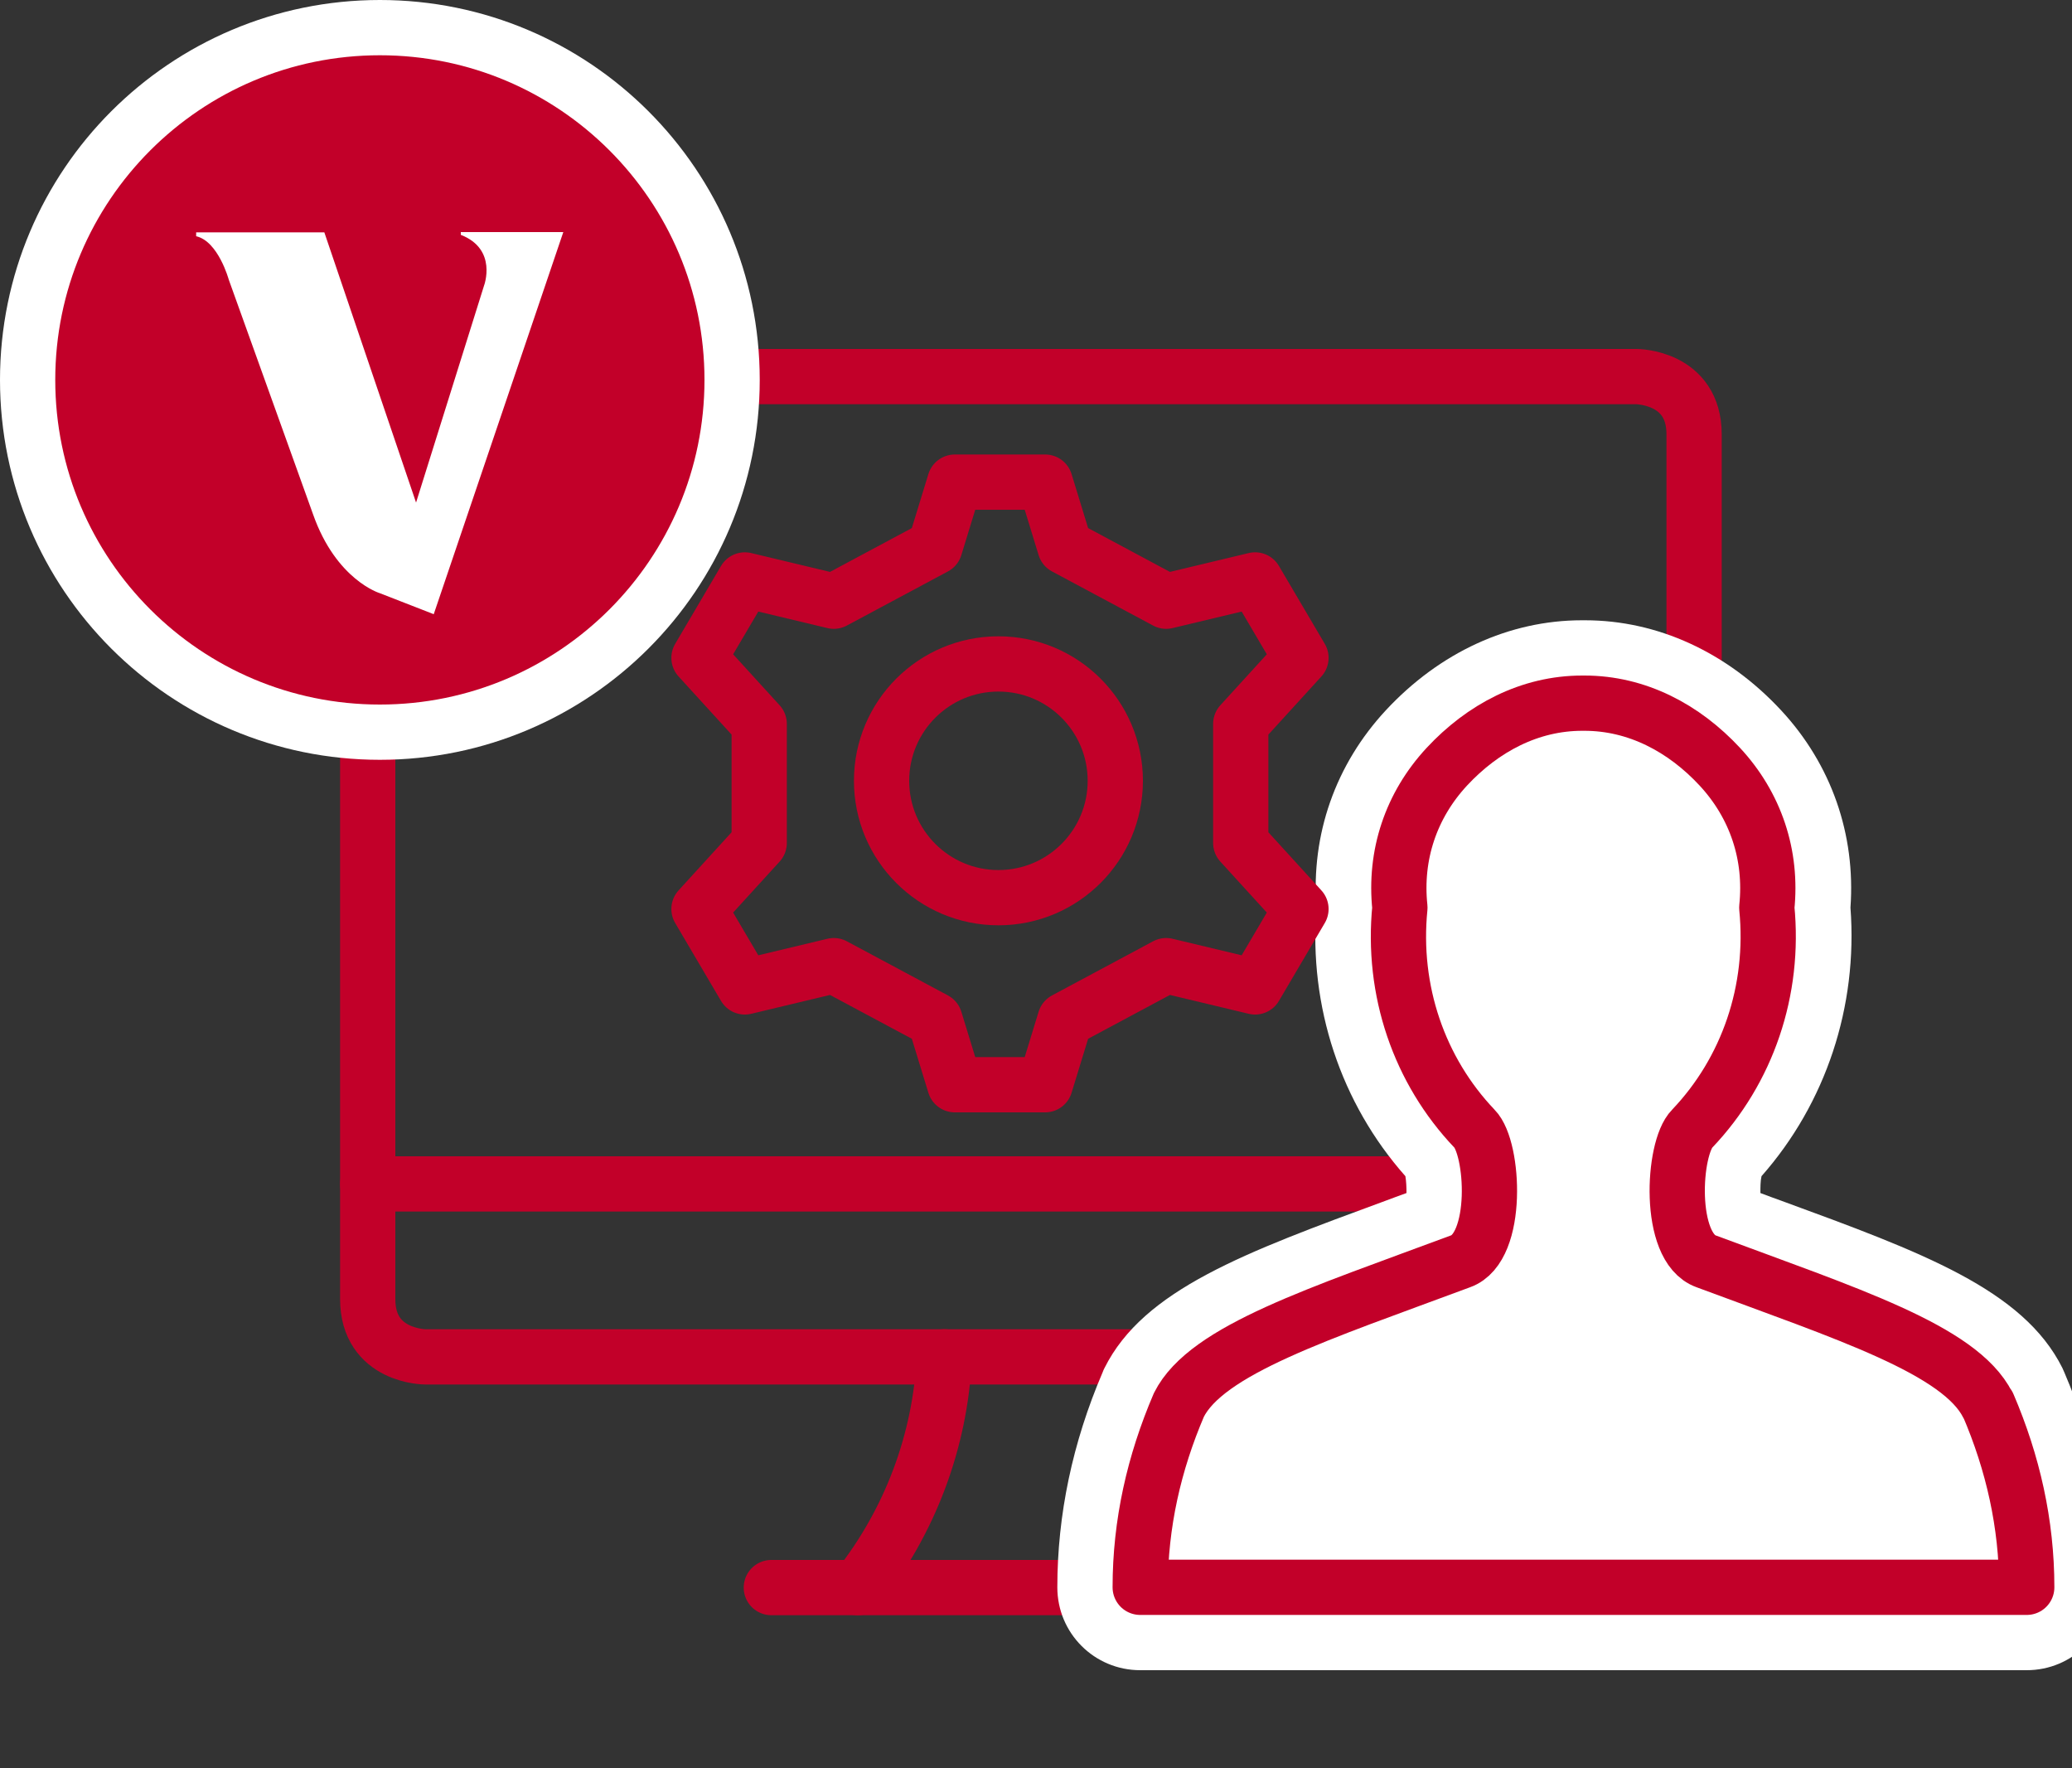 <svg width="75" height="64" viewBox="0 0 75 64" fill="none" xmlns="http://www.w3.org/2000/svg">
<rect x="0" y="0" width="75" height="64" fill="#333333" stroke="none"/>
<g clip-path="url(#clip0_1873_12411)">
<g clip-path="url(#clip1_1873_12411)">
<g clip-path="url(#clip2_1873_12411)">
<path d="M31.051 57.46C32.941 55.07 34.041 52.15 34.181 49.11" stroke="#C20029" stroke-width="2" stroke-linecap="round" stroke-linejoin="round"/>
<path d="M27.92 57.46H46.7" stroke="#C20029" stroke-width="2" stroke-linecap="round" stroke-linejoin="round"/>
<path d="M13.31 42.85H61.31" stroke="#C20029" stroke-width="2" stroke-linecap="round" stroke-linejoin="round"/>
<path d="M15.4 13.63H59.23C59.23 13.63 61.321 13.63 61.321 15.72V47.02C61.321 47.02 61.321 49.11 59.23 49.11H15.4C15.4 49.11 13.31 49.11 13.31 47.02V15.72C13.31 15.72 13.31 13.63 15.4 13.63Z" stroke="#C20029" stroke-width="2" stroke-linecap="round" stroke-linejoin="round"/>
<path d="M41.262 58.95C40.432 58.95 39.762 58.28 39.762 57.45C39.762 55.03 40.272 52.61 41.282 50.26C42.472 47.87 45.912 46.61 50.662 44.86L52.212 44.29C52.482 43.81 52.452 42.33 52.212 41.83C49.962 39.42 48.852 36.17 49.142 32.86C48.942 30.59 49.692 28.42 51.252 26.74C52.912 24.95 55.042 23.96 57.252 23.96H57.342C59.542 23.96 61.682 24.95 63.342 26.74C64.902 28.42 65.642 30.59 65.452 32.86C65.742 36.19 64.632 39.45 62.382 41.84C62.152 42.35 62.122 43.82 62.382 44.3L63.932 44.87C68.692 46.62 72.122 47.88 73.272 50.19C74.322 52.63 74.832 55.05 74.832 57.46C74.832 58.29 74.162 58.96 73.332 58.96H41.242L41.262 58.95Z" fill="white"/>
<path d="M57.352 25.45C59.252 25.45 60.952 26.35 62.252 27.75C63.551 29.15 64.151 30.95 63.952 32.85C64.251 35.85 63.252 38.75 61.252 40.85C60.551 41.55 60.352 45.15 61.752 45.65C66.852 47.55 70.951 48.85 71.951 50.85C72.852 52.95 73.352 55.15 73.352 57.45H41.261C41.261 55.15 41.761 52.95 42.661 50.85C43.661 48.85 47.761 47.55 52.861 45.65C54.261 45.15 54.062 41.55 53.361 40.85C51.361 38.75 50.361 35.85 50.661 32.85C50.462 30.95 51.062 29.15 52.361 27.75C53.661 26.35 55.361 25.45 57.261 25.45C57.282 25.45 57.291 25.45 57.301 25.45C57.312 25.45 57.331 25.45 57.342 25.45M57.352 22.45H57.261C54.632 22.45 52.111 23.61 50.161 25.71C48.342 27.67 47.452 30.2 47.651 32.85C47.371 36.43 48.532 39.93 50.871 42.57C50.901 42.75 50.911 42.97 50.911 43.18C50.651 43.27 50.401 43.37 50.151 43.46C45.072 45.33 41.401 46.67 39.981 49.51C39.952 49.56 39.931 49.62 39.911 49.67C38.822 52.21 38.272 54.83 38.272 57.45C38.272 59.11 39.611 60.45 41.272 60.45H73.362C75.022 60.45 76.362 59.11 76.362 57.45C76.362 54.83 75.811 52.21 74.722 49.67C74.701 49.62 74.671 49.56 74.651 49.51C73.231 46.67 69.561 45.32 64.481 43.46C64.231 43.37 63.981 43.28 63.721 43.18C63.721 42.97 63.721 42.75 63.761 42.57C66.091 39.93 67.251 36.43 66.981 32.85C67.171 30.2 66.291 27.67 64.472 25.71C62.522 23.61 60.002 22.45 57.371 22.45H57.352Z" fill="white"/>
<path d="M71.951 50.85C70.951 48.85 66.852 47.55 61.752 45.65C60.352 45.15 60.551 41.55 61.252 40.85C63.252 38.75 64.251 35.85 63.952 32.85C64.151 30.95 63.551 29.15 62.252 27.75C60.952 26.35 59.252 25.45 57.352 25.45C57.331 25.45 57.322 25.45 57.312 25.45C57.301 25.45 57.282 25.45 57.272 25.45C55.371 25.45 53.672 26.35 52.371 27.75C51.072 29.15 50.471 30.95 50.672 32.85C50.371 35.85 51.371 38.75 53.371 40.85C54.072 41.55 54.272 45.15 52.871 45.65C47.772 47.55 43.672 48.85 42.672 50.85C41.772 52.95 41.272 55.15 41.272 57.45H73.362C73.362 55.15 72.862 52.95 71.962 50.85H71.951Z" stroke="#C20029" stroke-width="2" stroke-linecap="round" stroke-linejoin="round"/>
<path d="M44.911 26.2L47.091 23.81L45.431 20.99L42.211 21.76L38.551 19.8L37.831 17.45H34.561L33.841 19.8L30.181 21.76L26.961 20.99L25.301 23.81L27.481 26.2V30.51L25.301 32.9L26.961 35.72L30.181 34.95L33.841 36.91L34.561 39.26H37.831L38.551 36.91L42.211 34.95L45.431 35.72L47.091 32.9L44.911 30.51V26.2Z" stroke="#C20029" stroke-width="2" stroke-linecap="round" stroke-linejoin="round"/>
<path d="M36.14 32.49C38.476 32.49 40.37 30.596 40.37 28.26C40.37 25.924 38.476 24.03 36.14 24.03C33.804 24.03 31.91 25.924 31.91 28.26C31.91 30.596 33.804 32.49 36.14 32.49Z" stroke="#C20029" stroke-width="2" stroke-linecap="round" stroke-linejoin="round"/>
<path d="M13.75 25.5C20.239 25.5 25.5 20.239 25.5 13.75C25.5 7.261 20.239 2 13.75 2C7.261 2 2 7.261 2 13.75C2 20.239 7.261 25.5 13.75 25.5Z" stroke="white" stroke-width="4"/>
<path d="M16.68 8.39V8.5C18.02 9.02 17.52 10.34 17.52 10.34L15.06 18.19L11.74 8.41H7.1V8.55C7.9 8.73 8.28 10.12 8.28 10.12L11.33 18.61C12.17 21 13.75 21.47 13.75 21.47L15.7 22.23L20.39 8.4H16.68V8.39Z" stroke="white" stroke-width="4"/>
<path d="M16.68 8.39V8.5C18.02 9.02 17.52 10.34 17.52 10.34L15.06 18.19L11.74 8.41H7.1V8.55C7.9 8.73 8.28 10.12 8.28 10.12L11.33 18.61C12.17 21 13.75 21.47 13.75 21.47L15.7 22.23L20.39 8.4H16.68V8.39Z" stroke="white" stroke-width="4"/>
<path d="M16.68 8.39V8.5C18.02 9.02 17.52 10.34 17.52 10.34L15.06 18.19L11.74 8.41H7.1V8.55C7.9 8.73 8.28 10.12 8.28 10.12L11.33 18.61C12.17 21 13.75 21.47 13.75 21.47L15.7 22.23L20.39 8.4H16.68V8.39Z" stroke="white" stroke-width="4"/>
<path d="M13.75 25.5C20.239 25.5 25.5 20.239 25.5 13.75C25.5 7.261 20.239 2 13.75 2C7.261 2 2 7.261 2 13.75C2 20.239 7.261 25.5 13.75 25.5Z" fill="#C20029"/>
<path d="M16.68 8.39V8.5C18.02 9.02 17.52 10.34 17.52 10.34L15.06 18.19L11.74 8.41H7.1V8.55C7.9 8.73 8.28 10.12 8.28 10.12L11.33 18.61C12.17 21 13.75 21.47 13.75 21.47L15.7 22.23L20.39 8.4H16.68V8.39Z" fill="#C20029"/>
<path d="M16.68 8.39V8.5C18.02 9.02 17.52 10.34 17.52 10.34L15.06 18.19L11.74 8.41H7.1V8.55C7.9 8.73 8.28 10.12 8.28 10.12L11.33 18.61C12.17 21 13.75 21.47 13.75 21.47L15.7 22.23L20.39 8.4H16.68V8.39Z" fill="white"/>
</g>
</g>
</g>
<defs>
<clipPath id="clip0_1873_12411">
<rect width="75" height="64" fill="white"/>
</clipPath>
<clipPath id="clip1_1873_12411">
<rect width="76.35" height="60.45" fill="white"/>
</clipPath>
<clipPath id="clip2_1873_12411">
<rect width="76.35" height="60.45" fill="white"/>
</clipPath>
</defs>
</svg>

